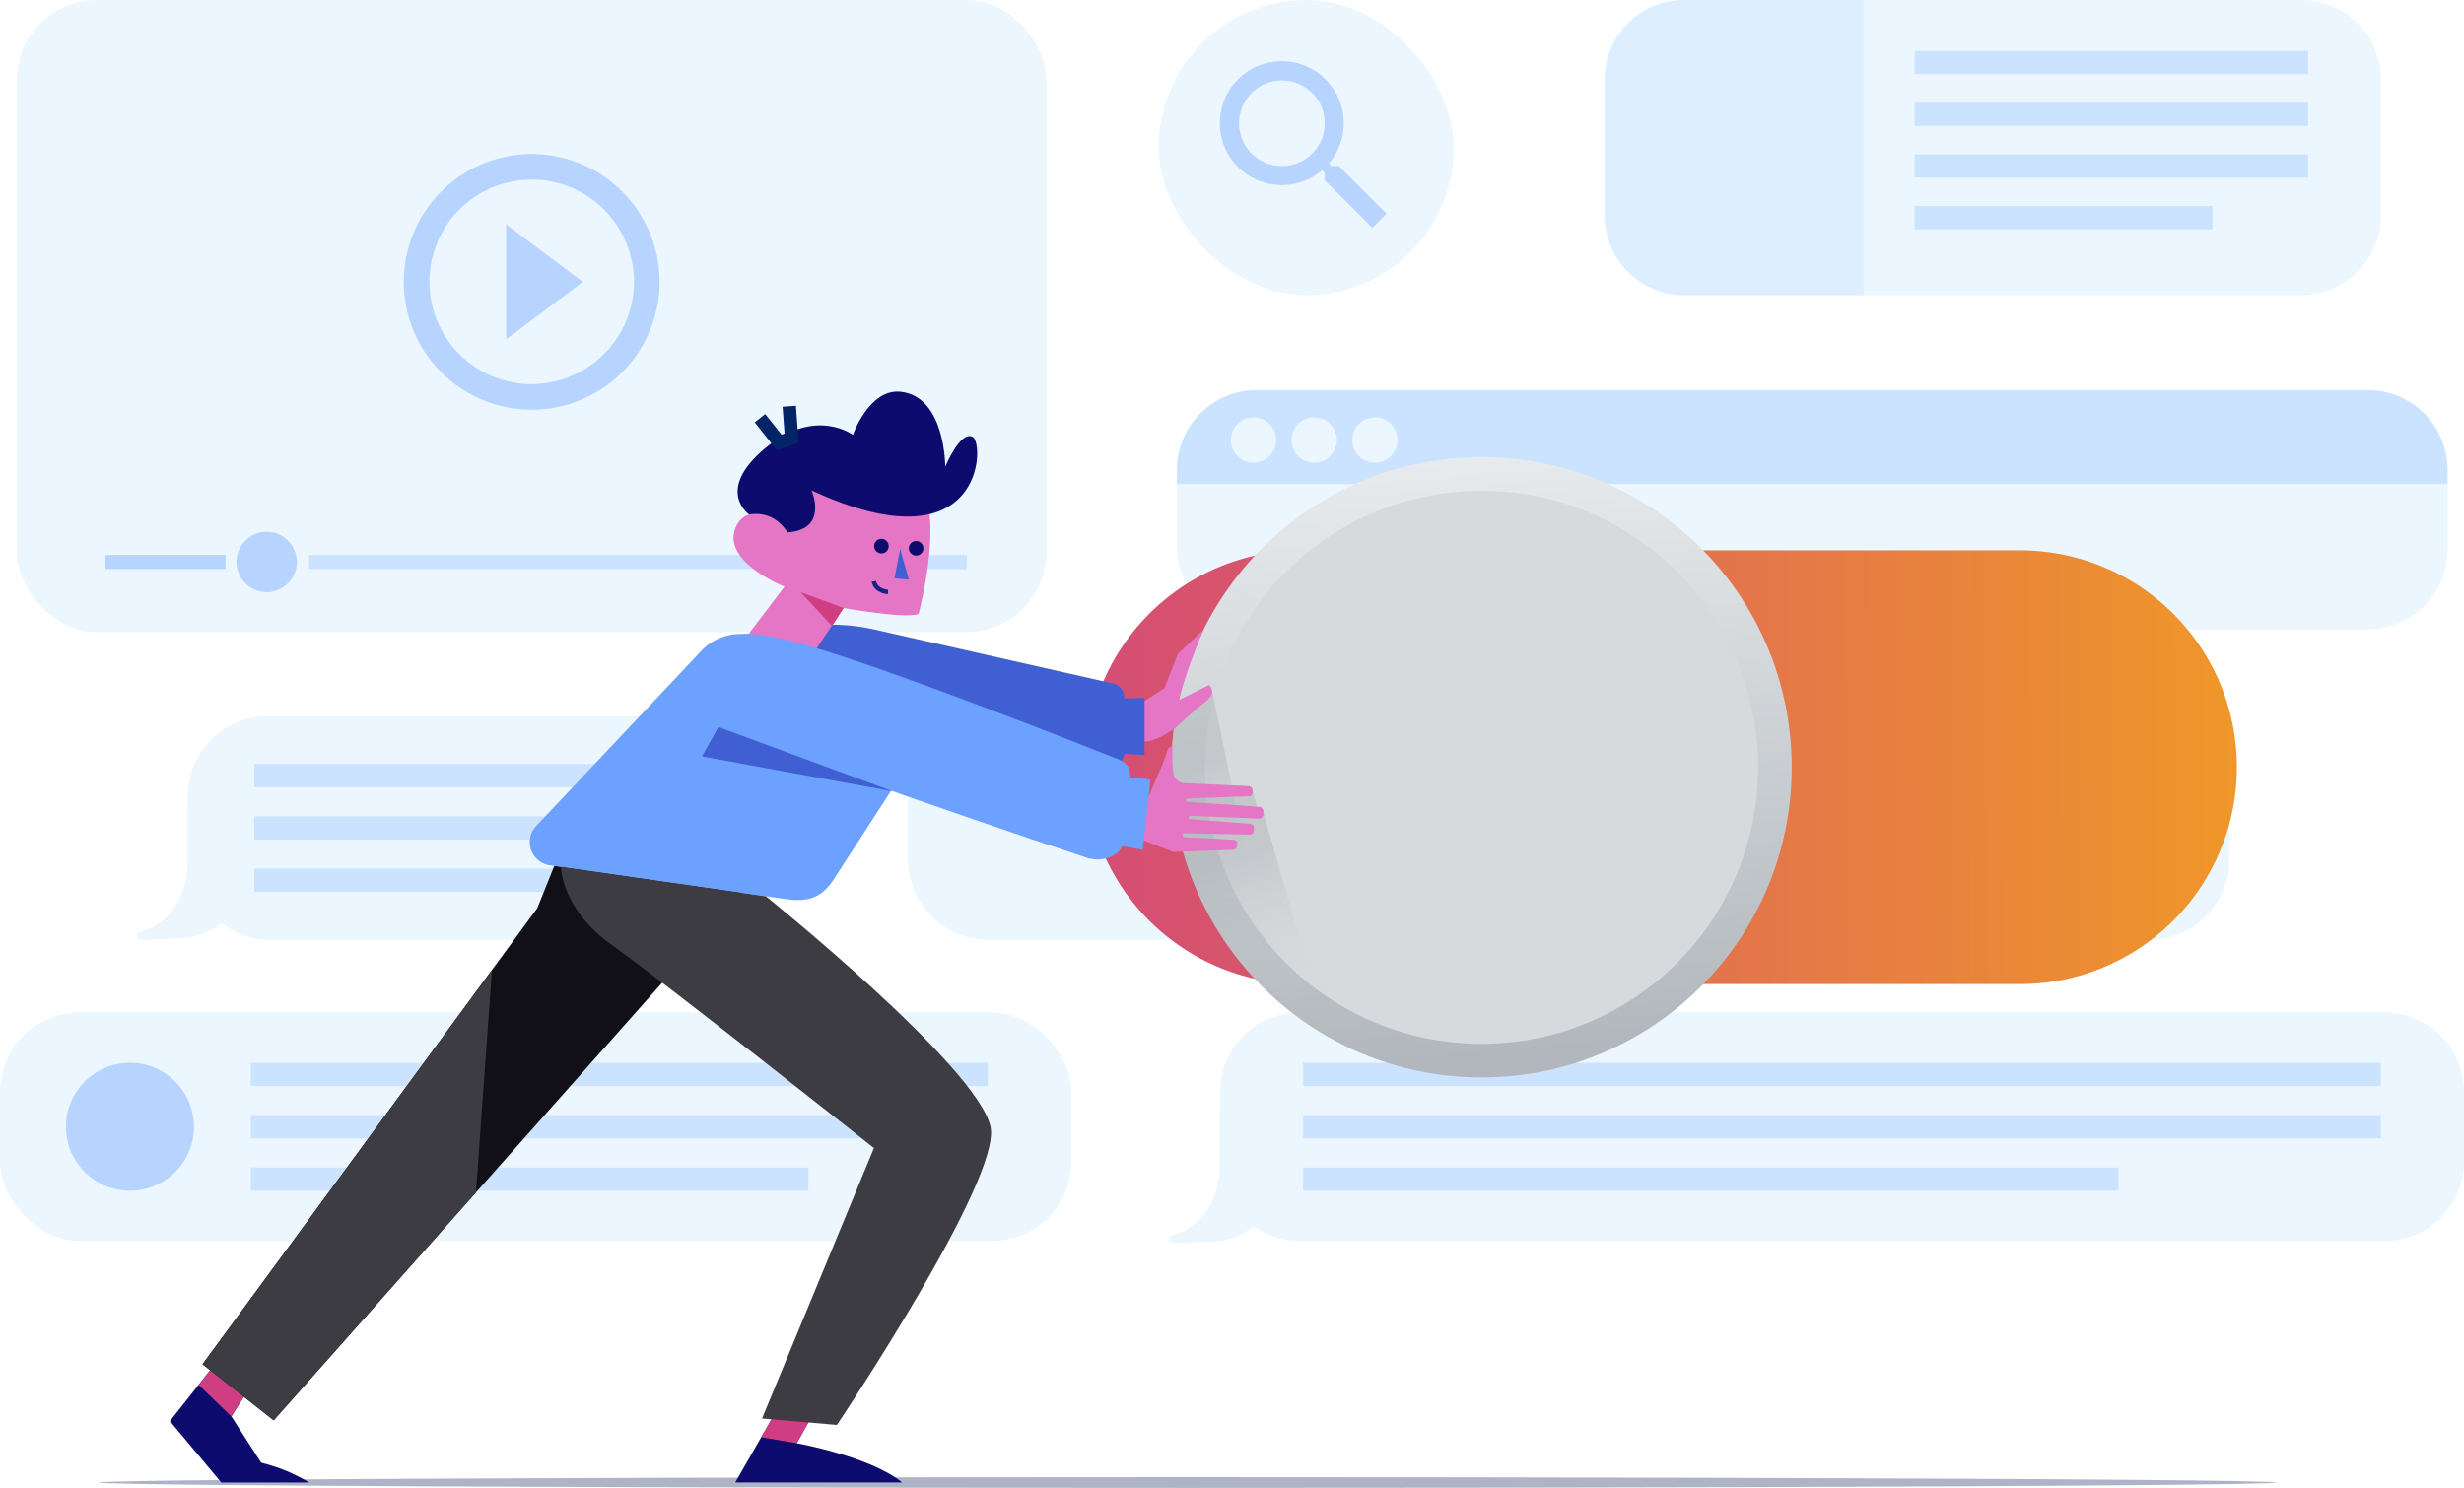 <svg xmlns="http://www.w3.org/2000/svg" xmlns:xlink="http://www.w3.org/1999/xlink" viewBox="0 0 1658.82 1001.87"><defs><style>.cls-1,.cls-20,.cls-21{fill:none;}.cls-2{fill:#ecf6ff;}.cls-3{fill:#cce3ff;}.cls-4{fill:#b6d4ff;}.cls-5{fill:#d9f0fe;}.cls-6{fill:#dceeff;}.cls-7{fill:#afb3c6;}.cls-8{fill:url(#linear-gradient);}.cls-9{clip-path:url(#clip-path);}.cls-10{fill:url(#linear-gradient-2);}.cls-11{fill:#d7dadd;}.cls-12,.cls-13{opacity:0.29;}.cls-12{fill:url(#linear-gradient-3);}.cls-13{fill:url(#linear-gradient-4);}.cls-14{fill:#e576c6;}.cls-15{fill:#0d0b6d;}.cls-16{fill:#cf3e83;}.cls-17{fill:#405fd3;}.cls-18{fill:#101016;}.cls-19{fill:#6ca1ff;}.cls-20{stroke:#032466;stroke-width:9px;}.cls-20,.cls-21{stroke-miterlimit:10;}.cls-21{stroke:#182084;stroke-width:3px;}.cls-22{fill:#3c3c42;}</style><linearGradient id="linear-gradient" x1="703.31" y1="748.74" x2="2042.39" y2="740.13" gradientUnits="userSpaceOnUse"><stop offset="0" stop-color="#cf3e83"/><stop offset="0.21" stop-color="#d7546d"/><stop offset="0.65" stop-color="#ec8d33"/><stop offset="1" stop-color="#ffc000"/></linearGradient><clipPath id="clip-path" transform="translate(-159.71 -228.39)"><circle class="cls-1" cx="1157.13" cy="745.04" r="208.83"/></clipPath><linearGradient id="linear-gradient-2" x1="1013.49" y1="710.22" x2="978.92" y2="293.97" gradientUnits="userSpaceOnUse"><stop offset="0" stop-color="#b1b7bc"/><stop offset="1" stop-color="#eaedef"/></linearGradient><linearGradient id="linear-gradient-3" x1="819.17" y1="579.95" x2="855.1" y2="681.42" gradientUnits="userSpaceOnUse"><stop offset="0" stop-color="#939aa0"/><stop offset="1" stop-color="#d7dadd" stop-opacity="0"/></linearGradient><linearGradient id="linear-gradient-4" x1="953.82" y1="755.37" x2="988.38" y2="852.96" gradientTransform="translate(-15.23 -391.85) rotate(9.75)" xlink:href="#linear-gradient-3"/></defs><title>back and obj 2</title><g id="Back"><path class="cls-2" d="M1818.54,963.7v46.75A53.55,53.55,0,0,1,1765,1064H1034.6a53.56,53.56,0,0,1-53.55-53.55V963.7a53.55,53.55,0,0,1,53.55-53.55H1765A53.54,53.54,0,0,1,1818.54,963.7Z" transform="translate(-159.71 -228.39)"/><path class="cls-2" d="M1019.27,976l.89.89v33.56c0,29.57-13.15,49.34-39.11,53.55-4.33.7-19.21,1.1-31.65,1.31-3.21.06-3.4-4.33-.32-5.23,25.08-7.33,32-30.12,32-49.63V976.89l.89-.89Z" transform="translate(-159.71 -228.39)"/><rect class="cls-3" x="877.31" y="715.61" width="725.54" height="15.69"/><rect class="cls-3" x="877.31" y="750.84" width="725.54" height="15.69"/><rect class="cls-3" x="877.31" y="786.07" width="548.92" height="15.69"/><rect class="cls-2" x="126.42" y="482.25" width="384.09" height="150.51" rx="53.55"/><path class="cls-2" d="M324.36,771.84l.89.89v33.56c0,29.57-13.15,49.33-39.11,53.55-4.34.7-19.21,1.1-31.66,1.31-3.2.06-3.4-4.33-.32-5.24,25.09-7.32,32-30.11,32-49.62V772.73l.88-.89Z" transform="translate(-159.71 -228.39)"/><rect class="cls-3" x="171.15" y="514.43" width="294.65" height="15.69"/><rect class="cls-3" x="171.15" y="549.66" width="294.65" height="15.69"/><rect class="cls-3" x="171.15" y="584.89" width="222.92" height="15.69"/><rect class="cls-2" y="681.76" width="721.34" height="153.85" rx="53.55"/><rect class="cls-3" x="168.77" y="715.61" width="496.21" height="15.69"/><rect class="cls-3" x="168.77" y="750.84" width="496.21" height="15.69"/><rect class="cls-3" x="168.77" y="786.07" width="375.42" height="15.69"/><circle class="cls-4" cx="87.49" cy="758.69" r="43.08"/><rect class="cls-2" x="895.75" y="482.25" width="604.97" height="150.51" rx="53.55"/><rect class="cls-3" x="1064.36" y="512.66" width="382.77" height="15.69"/><rect class="cls-3" x="1064.36" y="547.89" width="382.77" height="15.69"/><rect class="cls-3" x="1064.36" y="583.12" width="289.59" height="15.69"/><circle class="cls-4" cx="983.34" cy="555.74" r="43.08"/><rect class="cls-2" x="780.03" width="198.72" height="198.72" rx="99.36"/><path class="cls-4" d="M1061.15,340.2h-5.06l-1.79-1.73a41.7,41.7,0,1,0-4.48,4.48l1.73,1.8v5.06l32,32,9.55-9.54Zm-38.43,0a28.83,28.83,0,1,1,28.83-28.82A28.78,28.78,0,0,1,1022.72,340.2Z" transform="translate(-159.71 -228.39)"/><rect class="cls-2" x="11.49" width="692.92" height="425.56" rx="53.55"/><path class="cls-4" d="M500.45,456.91l51.65-38.73-51.65-38.74ZM517.67,332.1a86.08,86.08,0,1,0,86.07,86.08A86.11,86.11,0,0,0,517.67,332.1Zm0,154.94a68.86,68.86,0,1,1,68.86-68.86A69,69,0,0,1,517.67,487Z" transform="translate(-159.71 -228.39)"/><rect class="cls-4" x="71" y="373.66" width="80.82" height="9.44"/><rect class="cls-3" x="208.01" y="373.66" width="442.89" height="9.44"/><circle class="cls-4" cx="179.52" cy="378.38" r="20.31"/><rect class="cls-2" x="792.34" y="262.71" width="855.38" height="161.01" rx="53.55"/><path class="cls-3" d="M1807.44,544.64v9.66H952.05v-9.66a53.55,53.55,0,0,1,53.55-53.54h748.29A53.55,53.55,0,0,1,1807.44,544.64Z" transform="translate(-159.71 -228.39)"/><circle class="cls-2" cx="843.88" cy="296.29" r="15.26"/><circle class="cls-2" cx="884.76" cy="296.29" r="15.26"/><circle class="cls-2" cx="925.64" cy="296.29" r="15.26"/><path class="cls-2" d="M991,764.18V807.6a53.55,53.55,0,0,1-53.55,53.55H824.68a53.54,53.54,0,0,1-53.54-53.55V764.18a53.38,53.38,0,0,1,8.07-28.29,54,54,0,0,1,6.66-8.6c.83-.87,1.69-1.72,2.58-2.53a53.33,53.33,0,0,1,36.23-14.12H937.43a53.33,53.33,0,0,1,36.23,14.12c.89.81,1.75,1.66,2.58,2.53A53.54,53.54,0,0,1,991,764.18Z" transform="translate(-159.71 -228.39)"/><path class="cls-5" d="M982.9,735.9,881.07,798.59l-101.86-62.7a54,54,0,0,1,6.66-8.6c.83-.87,1.69-1.72,2.58-2.53l92.62,57,92.59-57c.89.81,1.75,1.66,2.58,2.53A53.63,53.63,0,0,1,982.9,735.9Z" transform="translate(-159.71 -228.39)"/><circle class="cls-3" cx="817.52" cy="491.85" r="37.31"/><path class="cls-2" d="M1762.56,281.94v91.63A53.54,53.54,0,0,1,1709,427.11H1293.6a53.55,53.55,0,0,1-53.55-53.54V281.94a53.56,53.56,0,0,1,53.55-53.55H1709A53.55,53.55,0,0,1,1762.56,281.94Z" transform="translate(-159.71 -228.39)"/><rect class="cls-3" x="1289" y="34.28" width="264.9" height="15.69"/><rect class="cls-3" x="1289" y="69.11" width="264.9" height="15.69"/><rect class="cls-3" x="1289" y="103.93" width="264.9" height="15.69"/><rect class="cls-3" x="1289" y="138.75" width="200.42" height="15.69"/><path class="cls-6" d="M1414.23,228.39V427.11H1293.6a53.55,53.55,0,0,1-53.55-53.54V281.94a53.56,53.56,0,0,1,53.55-53.55Z" transform="translate(-159.71 -228.39)"/></g><g id="Man"><ellipse class="cls-7" cx="799.48" cy="998.25" rx="732.78" ry="3.62"/><path class="cls-8" d="M1665.62,745a146,146,0,0,1-146,146h-483a146,146,0,1,1,0-292.06h483A146,146,0,0,1,1665.62,745Z" transform="translate(-159.71 -228.39)"/><g class="cls-9"><circle class="cls-10" cx="997.41" cy="516.65" r="208.83"/><circle class="cls-11" cx="997.41" cy="516.65" r="186.2"/><polygon class="cls-12" points="846.52 544.12 850.54 546.99 885 667.3 868.6 681.03 789.95 618.99 794.52 535.91 842.66 530.52 846.52 544.12"/><polygon class="cls-13" points="815.45 462.45 843.51 597.17 805.59 621.76 763.94 511.19 815.45 462.45"/></g><path class="cls-14" d="M924.17,704.37s-2.37,18.53,3.05,22.34c6.17,4.32,23.19-7.68,23.19-7.68s12.89-12.12,21-18.28,2.23-11.12,2.23-11.12l-20,10c-.59,1.7,1.32-6.85,5.11-17.95,5.89-17.29,11.32-29.45,11.32-29.45l-17.43,16.46-9.06,23.13Z" transform="translate(-159.71 -228.39)"/><path class="cls-15" d="M706.37,1181.83l-10.3,18.33s49.46,8.84,71,26.45H654.67l32.13-55.93Z" transform="translate(-159.71 -228.39)"/><polygon class="cls-16" points="525.1 945.75 512.46 967.75 536.35 971.77 545.58 955.17 525.1 945.75"/><path class="cls-15" d="M368,1226.64H308.68l-34.59-41.37,46.41-58.74L336,1149.82l-20.52,32.28,20.07,31.18a135.68,135.68,0,0,1,17.1,5.58A141.91,141.91,0,0,1,368,1226.64Z" transform="translate(-159.71 -228.39)"/><polygon class="cls-16" points="160.39 898.21 133.79 932.51 155.72 953.71 171.08 929.64 160.39 898.21"/><path class="cls-17" d="M916.53,698.67l13.72-.42V736.7L916.53,736c0,4.59-5.33,10.19-10.72,9.73l-128-16.4-7.21,19.07L705.3,692.91l-20.42-42.83,28.89-1A136.32,136.32,0,0,1,749,652.4l159.71,36.13A9.55,9.55,0,0,1,916.53,698.67Z" transform="translate(-159.71 -228.39)"/><polygon class="cls-18" points="499.49 601.18 320.43 802.92 184.24 956.37 136.35 918.56 331.19 653.09 361.73 611.48 373.16 583.01 499.49 601.18"/><path class="cls-19" d="M770.55,744l-49,75.65c-8.15,12.93-17.08,16.16-32.09,14.23L529.83,811a15.76,15.76,0,0,1-9.55-26l111.6-118.41a36,36,0,0,1,25-11.29l28-.91,20.42,39.09Z" transform="translate(-159.71 -228.39)"/><path class="cls-15" d="M779.55,536.8s26.73,38.55-12.48,46.55" transform="translate(-159.71 -228.39)"/><path class="cls-14" d="M702.83,674.87l24.84-37.08s41.48,7.5,50.42,4c0,0,10.6-39,7.4-67.75l-30.23-33.63L701,538.73l-11.21,48.12c-1.95-8.61-26.52-21.72-34.63-3.71-10.46,23.23,32.69,40.28,32.69,40.28l-27.92,36.76Z" transform="translate(-159.71 -228.39)"/><path class="cls-15" d="M664,574.83s-23.1-16.16,10.67-44.51,59.21-9.14,59.21-9.14,11-31.32,32.2-29c30.18,3.29,30,50.44,30,50.44s10.19-24.59,18.47-20.06,7.38,89.65-108.48,36c0,0,11.78,26.45-16.24,28.29C689.77,586.85,681.86,571.87,664,574.83Z" transform="translate(-159.71 -228.39)"/><polyline class="cls-20" points="531.34 273.56 532.92 295.01 524.64 297.96 511.62 281.59"/><polygon class="cls-17" points="606 369.69 611.89 390.33 602.19 389.38 606 369.69"/><path class="cls-21" d="M757.53,627s-8.11-.35-9.56-7.11" transform="translate(-159.71 -228.39)"/><circle class="cls-15" cx="593.39" cy="367.74" r="4.92"/><circle class="cls-15" cx="616.76" cy="369.19" r="4.92"/><path class="cls-22" d="M723.14,1187.85l-50.41-4.34,75.33-182.1S607.91,890.49,571.76,864.8c-34.43-24.46-34.37-52.75-34.37-52.75l137.93,19.84S817.42,946.13,826.53,987C834.36,1022.08,723.14,1187.85,723.14,1187.85Z" transform="translate(-159.71 -228.39)"/><path class="cls-14" d="M933,764.61s10.11-22.27,12.58-30.61a4.51,4.51,0,0,1,3.36-3.25s-.18,13.52.77,18.46a7.85,7.85,0,0,0,7.12,6.47l43.08,2a3.06,3.06,0,0,1,3.06,2.72l.09,1.72a2.46,2.46,0,0,1-2.37,2.45L959.44,766a1.17,1.17,0,0,0-1.14,1.15h0a1.17,1.17,0,0,0,1.1,1.19l47.74,3.28a3.11,3.11,0,0,1,3.12,2.91v2.27a3,3,0,0,1-3.2,2.8l-45.95-1.89a1.13,1.13,0,0,0-1.18,1.09h0a1.14,1.14,0,0,0,1.05,1.18l40.43,3.11a2.59,2.59,0,0,1,2.52,2.62l-.2,2.46a2.55,2.55,0,0,1-2.73,2.18l-43.8-.9a1.3,1.3,0,0,0-1.33,1.3h0a1.38,1.38,0,0,0,1.32,1.38l33.07,1.7a2.51,2.51,0,0,1,2.43,2.51l-.07,1.6a3.14,3.14,0,0,1-2.62,2.66L949.55,802l-22.88-8.88Z" transform="translate(-159.71 -228.39)"/><path class="cls-19" d="M657.36,723.9S691.61,737,770,764.45c61.76,21.66,121,41.38,121,41.38,8.9,3.13,20.67.38,24.13-7.7l13.93,2.47,5.15-47.29-13.61-1.53c0-7.63-3-10.9-11.87-13.65,0,0-168-67.09-220-79-33.25-7.62-31.36-1.84-31.36-1.84Z" transform="translate(-159.71 -228.39)"/><polygon class="cls-16" points="567.96 409.4 539.02 398.75 560.09 421.45 567.96 409.4"/><path class="cls-22" d="M490.91,881.48c-3.09,43.08-7.19,100.17-10.76,149.83L344,1184.76,296.07,1147Z" transform="translate(-159.71 -228.39)"/><polygon class="cls-17" points="483.67 489.53 601 532.85 472.59 509.32 483.67 489.53"/></g></svg>